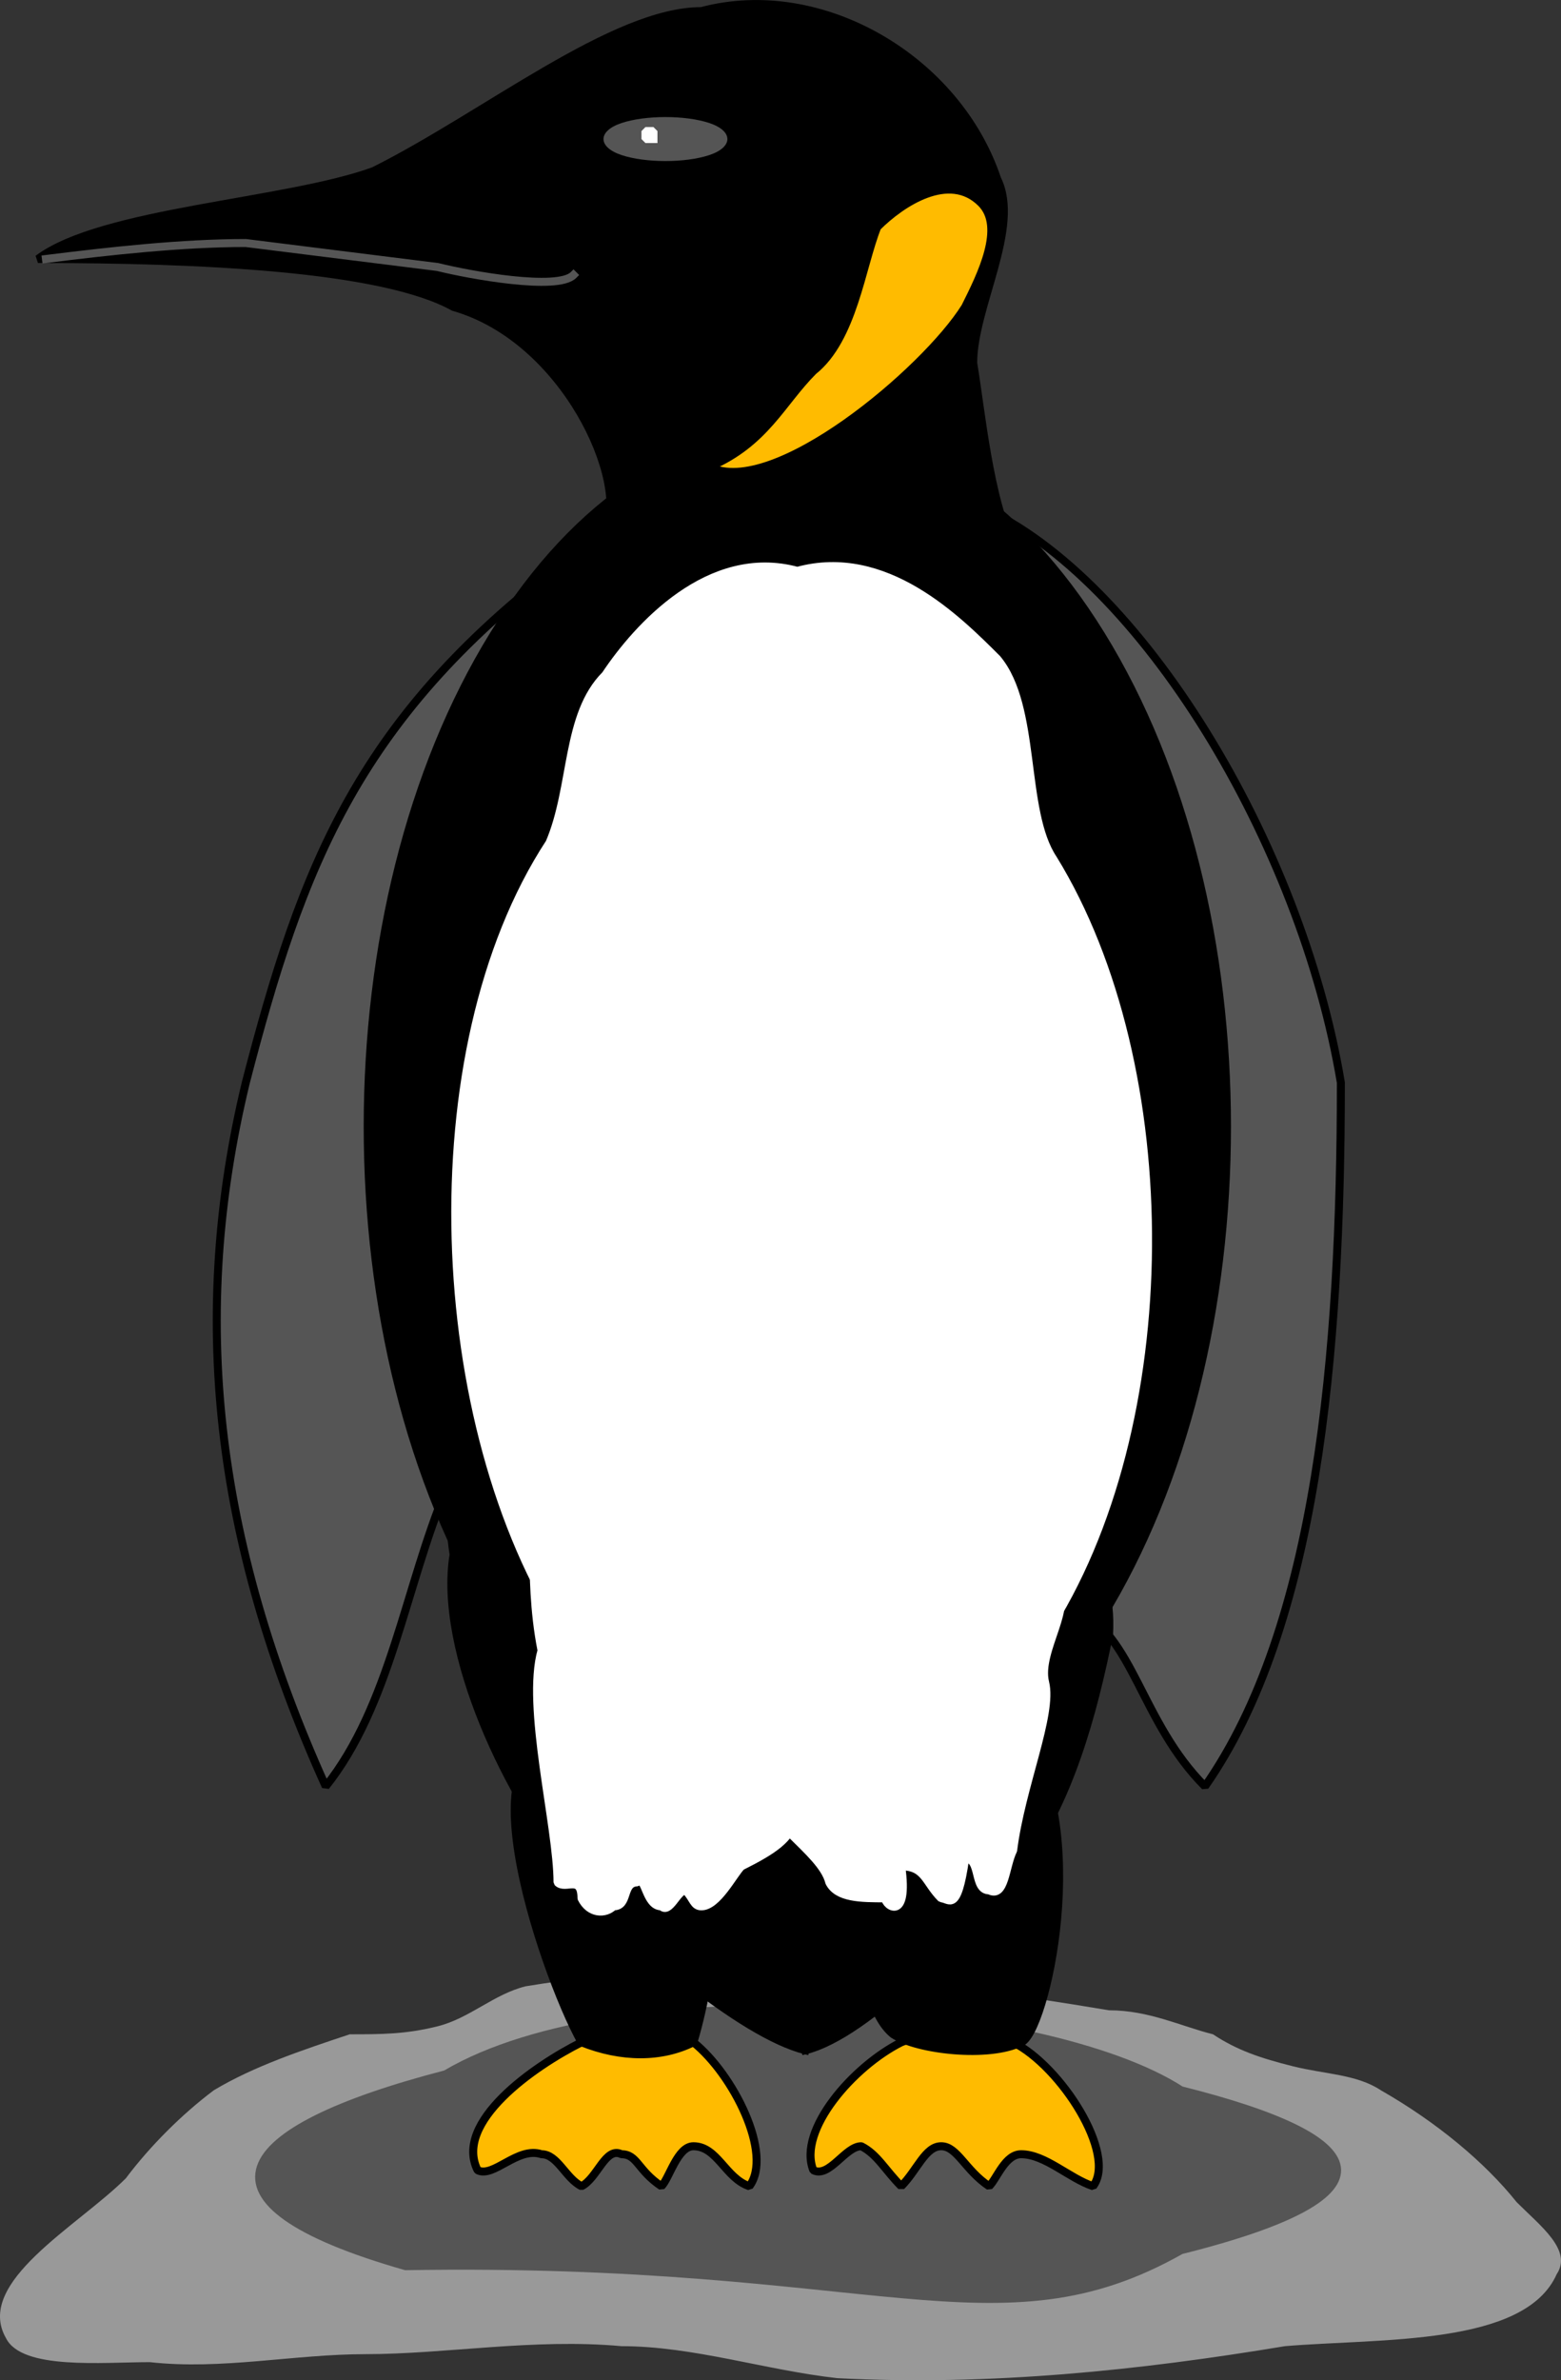 <svg width="195.289" height="297.649" version="1.2" xmlns="http://www.w3.org/2000/svg"><rect width="100%" height="100%" fill="#333333" stroke="none"/><g fill="none" stroke="#000" fill-rule="evenodd" stroke-linecap="square" stroke-linejoin="bevel" font-family="'Sans Serif'" font-size="12.5" font-weight="400"><path d="M138.75 251.389c5 0 9 2 13 3 3 2 6 3 10 4s8 1 11 3c7 4 13 9 17 14 3 3 7 6 5 9-4 9-22 8-34 9-18 3-37 5-56 4-9-1-18-4-27-4-11-1-22 1-32 1-9 0-18 2-27 1-6 0-16 1-18-3-4-7 9-14 15-20 3-4 7-8 11-11 5-3 11-5 17-7 4 0 7 0 11-1s7-4 11-5c24-4 49-1 73 3" fill="#999" stroke="none"/><path vector-effect="non-scaling-stroke" d="M147.75 281.389c-23 13-38 1-97 2-28-8-22-17 5-24 22-13 75-9 92 2 24 6 28 13 0 20" fill="#555" stroke="#555" stroke-linecap="butt"/><path vector-effect="non-scaling-stroke" d="M112.75 255.389c-6 3-13 11-11 16 2 1 4-3 6-3 2 1 3 3 5 5 2-2 3-5 5-5s3 3 6 5c1-1 2-4 4-4 3 0 6 3 9 4 3-4-4-15-10-18-3-3-9-2-14 0m-40 0c-6 3-16 10-13 16 2 1 5-3 8-2 2 0 3 3 5 4 2-1 3-5 5-4 2 0 2 2 5 4 1-1 2-5 4-5 3 0 4 4 7 5 3-4-2-14-7-18-4-3-10-2-14 0" fill="#fb0" stroke-linecap="butt"/><path vector-effect="non-scaling-stroke" d="M122.75 63.389c20 9 40 42 45 72 0 34-3 68-17 88-8-8-9-19-16-22-9-45-55-121-12-138" fill="#555" stroke-linecap="butt"/><path vector-effect="non-scaling-stroke" d="M100.75 256.389c8-2 20-15 27-23 6-8 9-19 11-29 1-19-21-23-35-24-16-2-51-10-47 14-2 12 7 31 15 40 7 8 21 20 29 22" fill="#000" stroke-linecap="butt"/><path vector-effect="non-scaling-stroke" d="M71.75 69.389c-27 20-34 39-41 66-7 29-4 57 10 88 8-10 10-25 15-37" fill="#555" stroke-linecap="butt"/><path vector-effect="non-scaling-stroke" d="M137.75 202.389c-21 34-55 34-76 0s-21-89 0-123 55-34 76 0 21 89 0 123" fill="#000" stroke-linecap="butt"/><path vector-effect="non-scaling-stroke" d="M126.75 68.389c-3-6-4-17-5-23 0-7 6-17 3-23-5-15-22-25-37-21-11 0-27 13-41 20-11 4-34 5-42 11 20 0 43 1 52 6 14 4 22 22 19 28" fill="#000" stroke-linecap="butt"/><path vector-effect="non-scaling-stroke" d="M122.75 25.389c3 3 0 9-2 13-5 8-24 24-32 20 7-3 9-8 13-12 5-4 6-13 8-18 3-3 9-7 13-3" fill="#fb0" stroke-linecap="butt"/><path vector-effect="non-scaling-stroke" d="M72.75 219.389c7 4 12 1 18 5-1 10-1 21-4 31-4 2-9 2-14 0-5-9-16-42 0-36m35 5c7-5 14-4 20-8 9 12 3 38 0 39-4 2-13 1-16-1-5-4-5-20-4-30" fill="#000" stroke-linecap="butt"/><path vector-effect="non-scaling-stroke" d="M130.75 204.389c-17 26-44 26-60 0-17-26-19-73-2-99 3-7 2-16 7-21 4-6 13-16 24-13 11-3 20 6 25 11 5 6 3 19 7 25 16 26 16 71-1 97" fill="#fff" stroke="#fff" stroke-linecap="butt"/><path vector-effect="non-scaling-stroke" d="M113.75 207.389c3-1 20-18 18-9 3 2-2 8-1 12s-3 13-4 21c-1 2-1 6-3 5-2 0-1-4-3-4-1 7-2 5-3 5-2-2-2-4-5-4 1 7-2 5-2 4-3 0-6 0-7-2-1-4-9-8-8-12 1-5 13-13 18-16" fill="#fff" stroke="#fff" stroke-linecap="butt"/><path vector-effect="non-scaling-stroke" d="M66.75 194.389c6-1 26 17 28 22 7 11 6 13-2 17-1 1-3 5-5 5-1 0-1-1-2-2-1 0-2 3-3 2-2 0-2-4-3-3-2 0-1 3-3 3-1 1-3 1-4-1 0-3-2-1-3-2 0-7-4-22-2-29-1-5-1-10-1-12" fill="#fff" stroke="#fff" stroke-linecap="butt"/><path vector-effect="non-scaling-stroke" d="M5.75 32.389c8-1 17-2 25-2l24 3c4 1 15 3 17 1" stroke="#555" stroke-linecap="butt"/><path d="M88.75 15.389c-3-1-8-1-11 0s-3 3 0 4 8 1 11 0 3-3 0-4" fill="#555" stroke="none"/><path vector-effect="non-scaling-stroke" d="M81.75 17.389h-1v-1h1v1" fill="#fff" stroke="#fff" stroke-linecap="butt"/></g></svg>
